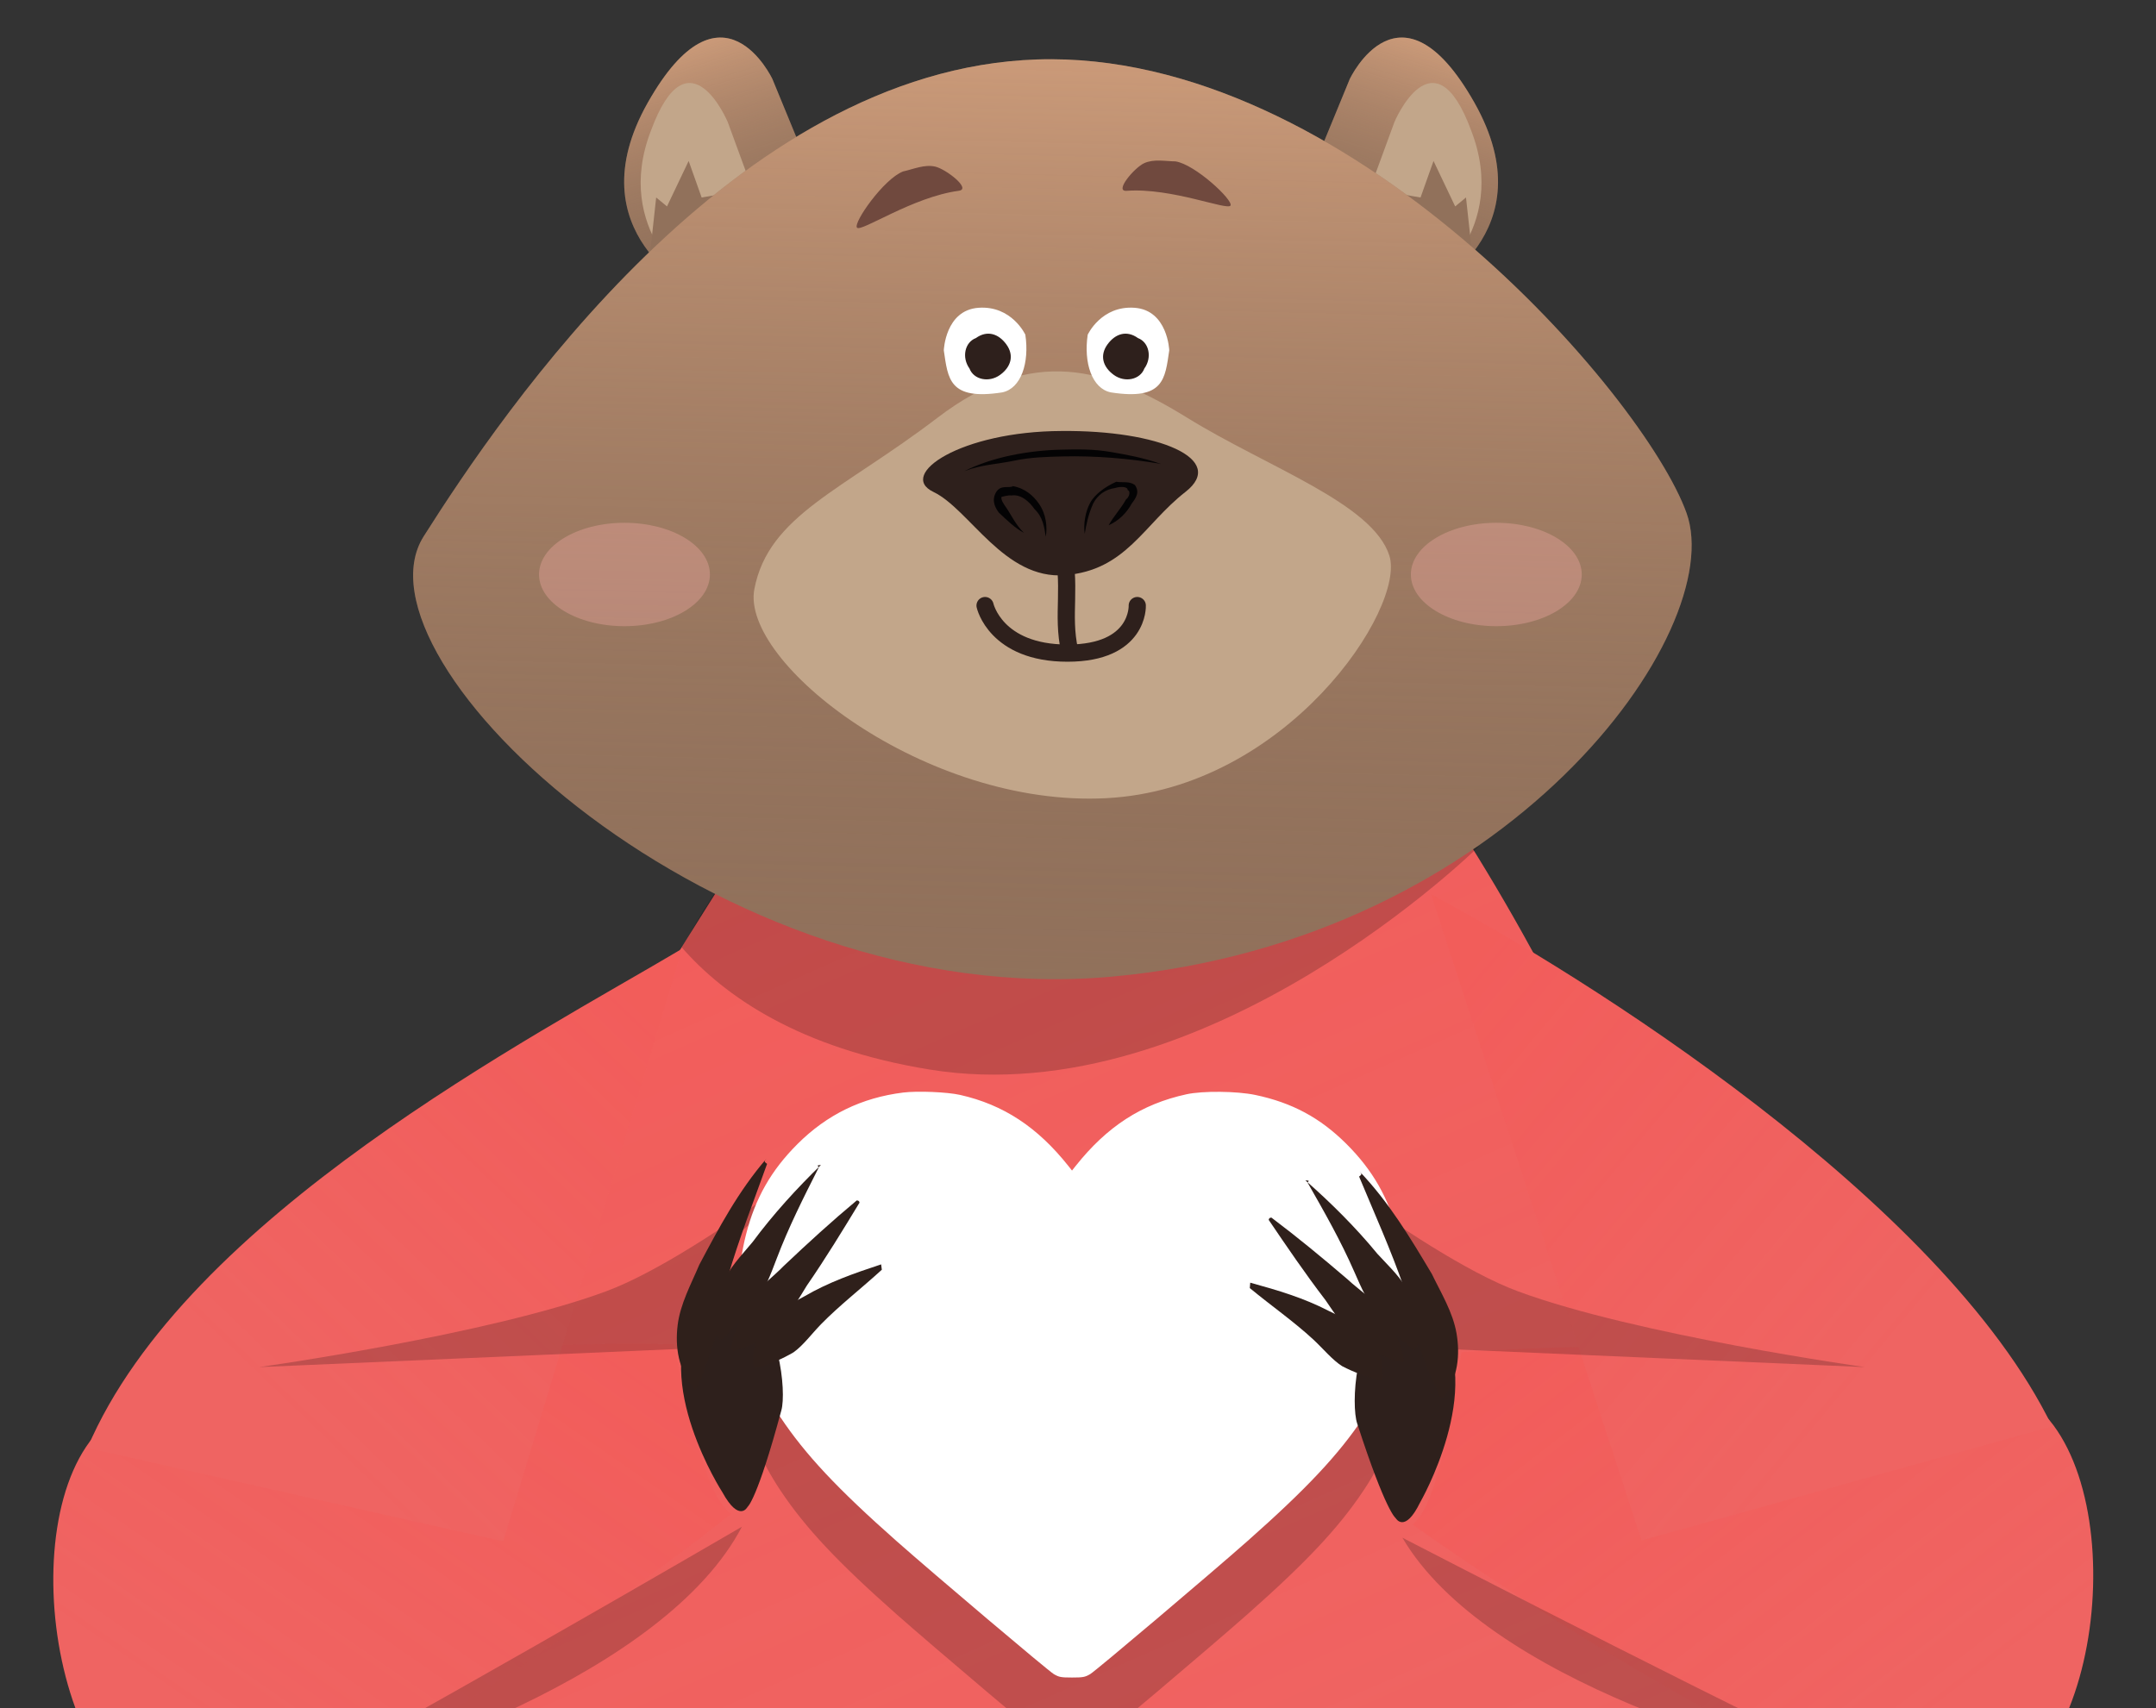 <svg xmlns="http://www.w3.org/2000/svg" fill="none" viewBox="0 0 376 298">
  <rect x="0" y="0" width="376" height="298" fill="#333333" stroke="none"/>
  <path fill="#91715B" d="M302.984 326.032c-9.127-35.127-30.577-130.474-42.9-158.758-39.705-90.329-93.67-117.347-140.479 7.478-12.323 37.865-47.093 143.069-51.2 170.897-1.369 10.493-.456 18.704 5.477 32.39 0 0 1.369 5.475 8.215 17.792v.457c5.932 10.492 15.516 25.547 31.033 46.076 3.651 5.018-28.295-16.423-45.181-8.668-2.282.913-2.739 5.931-.913 7.756 4.564 3.649 13.691 9.124 29.208 12.773 16.886 4.106 31.49 8.668 38.792 11.405 4.108 1.369 8.672 1.825 13.235.913 5.021-.913 9.584-3.65 5.477-10.949-.456-.912-.913-1.825-1.369-3.193-2.282-5.475-.913-12.318 2.738-16.88 18.712-25.091 39.705-14.598 52.027-4.106 5.933 5.018 8.672 12.774 6.39 20.529 0 .457 0 .457-.457.913-4.563 14.142 10.497 15.054 10.497 15.054s21.906.457 46.094.913c16.43.456 19.168.912 24.189-2.281 6.389-3.65 3.194-5.931 1.369-7.756-8.672-9.124-39.249-10.948-44.726-14.598-5.476-3.65 36.054-51.095 36.054-51.095 8.672-9.124 14.605-20.529 16.886-33.303 2.739-13.686 1.37-26.459-.456-33.759Z"/>
  <path fill="url(#a)" fill-opacity=".55" d="M302.984 326.032c-9.127-35.127-30.577-130.474-42.9-158.758-39.705-90.329-93.67-117.347-140.479 7.478-12.323 37.865-47.093 143.069-51.2 170.897-1.369 10.493-.456 18.704 5.477 32.39 0 0 1.369 5.475 8.215 17.792v.457c5.932 10.492 15.516 25.547 31.033 46.076 3.651 5.018-28.295-16.423-45.181-8.668-2.282.913-2.739 5.931-.913 7.756 4.564 3.649 13.691 9.124 29.208 12.773 16.886 4.106 31.49 8.668 38.792 11.405 4.108 1.369 8.672 1.825 13.235.913 5.021-.913 9.584-3.65 5.477-10.949-.456-.912-.913-1.825-1.369-3.193-2.282-5.475-.913-12.318 2.738-16.88 18.712-25.091 39.705-14.598 52.027-4.106 5.933 5.018 8.672 12.774 6.39 20.529 0 .457 0 .457-.457.913-4.563 14.142 10.497 15.054 10.497 15.054s21.906.457 46.094.913c16.43.456 19.168.912 24.189-2.281 6.389-3.65 3.194-5.931 1.369-7.756-8.672-9.124-39.249-10.948-44.726-14.598-5.476-3.65 36.054-51.095 36.054-51.095 8.672-9.124 14.605-20.529 16.886-33.303 2.739-13.686 1.37-26.459-.456-33.759Z"/>
  <path fill="#C2A68A" d="M156.979 164.118c-30.11 23.09-72.538 73.19-73.45 174.697 0 0-5.475 65.783 87.137 66.219 0 0 51.552 3.049 88.962-15.684 19.617-9.584 30.566-30.495 28.285-51.842-4.106-43.565-17.792-130.26-59.308-170.34-19.617-18.297-50.184-19.604-71.626-3.05Z"/>
  <path fill="#000" d="M308.38 334.198c-4.187-6.089-97.805 55.018-153.748 27.4-55.944-27.618-86.388-35.936-88.29-24.9-1.904 11.037 20.549-85.246 20.549-85.246l187.618 22.997s38.057 65.837 33.871 59.749Z" opacity=".57"/>
  <path fill="#EF6462" d="M306.861 332.902c5.708 11.794-7.674-87.132-21.204-126.215-13.531-39.084-39.688-75.1-39.688-75.1-39.454 21.476-110.688 6.589-110.688 6.589-6.436 13.98-37.264 52.888-50.333 99.042-9.007 31.812-17.463 95.303-17.463 95.303 23.976-17.125 71.927 30.065 129.392 30.065 57.466 0 104.275-41.478 109.984-29.684Z"/>
  <path fill="url(#b)" fill-opacity=".2" d="M306.861 332.902c5.708 11.794-7.674-87.132-21.204-126.215-13.531-39.084-39.688-75.1-39.688-75.1-39.454 21.476-110.688 6.589-110.688 6.589-6.436 13.98-37.264 52.888-50.333 99.042-9.007 31.812-17.463 95.303-17.463 95.303 23.976-17.125 71.927 30.065 129.392 30.065 57.466 0 104.275-41.478 109.984-29.684Z"/>
  <path fill="#000" fill-opacity=".2" d="M90.044 235.896c-5.663 20.763-17.555 62.668-17.555 62.668s7.211-39.628 11.162-58.76c7.282-35.257 23.761-60.987 23.761-60.987s-11.706 36.315-17.368 57.079Zm75.782-68.057c-14.318-2.388-29.18-8.228-40.416-13.405-.986 1.859-2.903 4.645-2.903 4.645l-3.616 6.178c7.497 8.584 20.552 17.608 43.16 21.302 48.511 7.928 95.989-39.045 95.989-39.045s-62.031 25.361-92.214 20.325Z"/>
  <path fill="#91715B" d="M248.521 50.983s21.522-10.257 8.599-33.098c-12.924-22.841-21.725-4.097-21.725-4.097l-5.971 14.506 19.097 22.689Z"/>
  <path fill="url(#c)" fill-opacity=".55" d="M248.521 50.983s21.522-10.257 8.599-33.098c-12.924-22.841-21.725-4.097-21.725-4.097l-5.971 14.506 19.097 22.689Z"/>
  <path fill="#C2A68A" d="M248.989 50.1s14.285-9.92 7.6-27.278c-6.543-17.826-13.399-1.55-13.399-1.55l-4.543 12.392L248.989 50.1Z"/>
  <path fill="#91715B" d="m255.666 34.449 1.018 9.297-11.966-9.816 3.02.519 2.265-6.37 3.776 7.928 1.887-1.558ZM121.58 50.983s-21.522-10.257-8.599-33.098c12.924-22.841 21.724-4.097 21.724-4.097l5.972 14.506-19.097 22.689Z"/>
  <path fill="url(#d)" fill-opacity=".55" d="M121.58 50.983s-21.522-10.257-8.599-33.098c12.924-22.841 21.724-4.097 21.724-4.097l5.972 14.506-19.097 22.689Z"/>
  <path fill="#C2A68A" d="M121.111 50.1s-14.285-9.92-7.6-27.278c6.543-17.826 13.399-1.55 13.399-1.55l4.543 12.392L121.111 50.1Z"/>
  <path fill="#91715B" d="m114.435 34.449-1.018 9.297 11.966-9.816-3.02.519-2.265-6.37-3.776 7.928-1.887-1.558Z"/>
  <path fill="#91715B" d="M180.864 10.371C127.97 12.103 87.542 72.007 73.888 93.563c-13.655 21.556 50.917 83.116 120.09 76.794 69.173-6.323 107.497-60.359 100.148-80.864-7.349-20.505-59.335-80.887-113.262-79.122Z"/>
  <path fill="url(#e)" fill-opacity=".55" d="M180.864 10.371C127.97 12.103 87.542 72.007 73.888 93.563c-13.655 21.556 50.917 83.116 120.09 76.794 69.173-6.323 107.497-60.359 100.148-80.864-7.349-20.505-59.335-80.887-113.262-79.122Z"/>
  <path fill="#C2A68A" d="M207.047 72.873c14.101 8.71 32.351 14.932 35.255 24.056 2.903 9.125-17.835 40.647-49.356 42.306-31.522 1.659-63.872-23.642-61.385-36.499 2.488-12.857 15.336-17.18 31.936-29.863 16.599-12.682 29.449-8.71 43.55 0Z"/>
  <path fill="#2E201C" d="M206.741 85.807c-7.325 5.713-10.367 13.687-20.999 14.525-10.631.838-16.635-11.497-22.965-14.525-6.33-3.029 4.81-10.566 22.357-10.624 16.939-.165 28.932 4.91 21.607 10.624Z"/>
  <path fill="#040304" d="M189.17 93.132c-.258-1.721.122-3.89.949-5.42.827-1.532 2.738-2.873 4.554-3.672 1.085.19 2.264-.163 3.254.57.894 1.273.162 2.262-.57 3.251-.826 1.531-2.196 2.968-4.012 3.767.827-1.531 2.196-2.967 3.023-4.499.637-.447.827-1.53.284-1.626.095-.542-.989-.731-2.168-.38-1.722.258-2.996 1.152-3.823 2.683-.922 2.073-1.206 3.7-1.491 5.326Zm-6.792.493c-.258-1.721-.515-3.442-1.952-4.81-.895-1.275-2.332-2.644-4.053-2.386-.543-.095-1.722.257-1.722.257-.095.542.353 1.179.8 1.816.895 1.274 1.694 3.09 3.131 4.458-1.532-.826-2.968-2.195-4.405-3.564-.448-.637-1.342-1.91-.516-3.442.827-1.53 2.359-.704 2.996-1.151 2.169.38 3.606 1.748 4.501 3.022 1.342 1.91 1.505 4.174 1.22 5.8ZM168.17 82.19c4.907-2.493 11.251-3.617 16.863-3.752 2.806-.068 5.612-.135 8.865.434 2.712.475 5.423.95 8.581 2.061-5.422-.95-11.481-1.451-17.093-1.316-2.806.067-5.612.134-8.513.744s-5.707.677-8.703 1.828Z"/>
  <path stroke="#2E201C" stroke-linecap="round" stroke-width="3" d="M185.085 94.029c1.961 8.483 0 12.916 1.464 19.552"/>
  <path fill="#70493E" d="M214.6 35.852c.485-.943-6.149-7.166-9.587-7.698-1.854-.03-3.793-.458-5.479.314-1.687.771-5.281 4.987-3.055 4.82 7.825-.588 17.636 3.507 18.121 2.564Zm-65.146 3.857c-.689-.85 4.689-8.537 8.047-9.802 1.866-.422 3.732-1.266 5.598-.844 1.866.422 6.387 3.916 4.105 4.219-8.024 1.064-17.06 7.276-17.75 6.427Z"/>
  <path fill="#fff" d="M203.913 61.12c-.735 4.928-.879 8.777-10.189 7.327-3.28-.673-4.766-5.134-4.031-10.062 0 0 2.36-5.11 8.166-4.696 5.806.415 6.054 7.43 6.054 7.43Zm-39.316 0c.735 4.928.879 8.777 10.189 7.327 3.28-.673 4.766-5.134 4.031-10.062 0 0-2.36-5.11-8.166-4.696-5.806.415-6.054 7.43-6.054 7.43Z"/>
  <path fill="#2E201C" d="M198.451 58.97c1.95.732 2.51 3.39 1.12 5.317-.733 1.95-3.391 2.51-5.317 1.12-1.926-1.391-2.511-3.391-1.12-5.317 1.391-1.926 3.391-2.51 5.317-1.12Zm-28.253 0c-1.951.732-2.511 3.39-1.12 5.317.732 1.95 3.391 2.51 5.317 1.12 1.926-1.391 2.51-3.391 1.12-5.317-1.391-1.926-3.391-2.51-5.317-1.12Z"/>
  <path stroke="#2E201C" stroke-linecap="round" stroke-width="3" d="M171.792 105.635s1.82 8.296 14.372 8.296c12.551 0 12.171-8.296 12.171-8.296"/>
  <path fill="#000" fill-opacity=".2" fill-rule="evenodd" d="M157.499 203.352c-7.231.901-13.28 3.849-18.417 8.976-4.596 4.587-7.364 9.451-8.973 15.766-2.793 10.967-.762 21.766 6.001 31.904 4.337 6.501 9.929 12.468 20.215 21.568 6.543 5.788 26.485 22.661 27.453 23.228.912.534 1.251.598 3.176.598 1.924 0 2.265-.064 3.177-.597.97-.568 20.957-17.481 27.452-23.231 10.314-9.131 15.884-15.074 20.215-21.566 6.763-10.138 8.794-20.937 6.001-31.904-1.609-6.315-4.377-11.179-8.973-15.766-4.58-4.571-9.483-7.209-15.91-8.56-3.211-.674-9.157-.733-11.984-.119-7.834 1.704-13.857 5.601-19.354 12.522l-.624.786-.624-.786c-5.4-6.801-11.332-10.698-18.888-12.408-2.255-.51-7.427-.724-9.943-.411Z" clip-rule="evenodd"/>
  <path fill="#EF6462" d="M341.289 314.889c-20.164.299-71.17-32.052-94.946-48.949 4.749-3.729 7.128-22.066 8.516-30.084 27.608-1.844 86.312-2.524 100.26 9.51 17.435 15.042 11.375 69.15-13.83 69.523Z"/>
  <path fill="url(#f)" fill-opacity=".2" d="M341.289 314.889c-20.164.299-71.17-32.052-94.946-48.949 4.749-3.729 7.128-22.066 8.516-30.084 27.608-1.844 86.312-2.524 100.26 9.51 17.435 15.042 11.375 69.15-13.83 69.523Z"/>
  <path fill="#EF6462" d="M35.12 317.739c20.154-.709 69.481-35.568 92.382-53.631-4.929-3.488-8.221-21.683-10.008-29.622-27.666-.462-86.33 1.792-99.66 14.508-16.662 15.894-7.905 69.632 17.287 68.745Z"/>
  <path fill="url(#g)" fill-opacity=".2" d="M35.12 317.739c20.154-.709 69.481-35.568 92.382-53.631-4.929-3.488-8.221-21.683-10.008-29.622-27.666-.462-86.33 1.792-99.66 14.508-16.662 15.894-7.905 69.632 17.287 68.745Z"/>
  <path fill="#EF6462" d="M357.886 248.82c-19.17-39.508-81.966-78.868-108.341-92.833L286.28 268.71l71.606-19.89Z"/>
  <path fill="url(#h)" fill-opacity=".2" d="M357.886 248.82c-19.17-39.508-81.966-78.868-108.341-92.833L286.28 268.71l71.606-19.89Z"/>
  <path fill="#EF6462" d="M15.244 252.58c17.172-40.416 78.135-71.848 103.779-87.113L87.754 268.868l-72.51-16.288Z"/>
  <path fill="url(#i)" fill-opacity=".2" d="M15.244 252.58c17.172-40.416 78.135-71.848 103.779-87.113L87.754 268.868l-72.51-16.288Z"/>
  <path fill="#000" fill-opacity=".2" d="m118.5 235.307-73.31 3.17s39.888-5.595 60.48-13.211c17.594-6.508 49.932-33.095 49.932-33.095l-28.81 24.766-8.292 18.37Zm133.424 0 73.31 3.17s-39.888-5.595-60.48-13.211c-17.594-6.508-49.931-33.095-49.931-33.095l28.809 24.766 8.292 18.37Zm-7.352 32.931c26.033 13.457 79.804 40.862 86.617 42.826-22.781-3.916-71.998-17.963-86.617-42.826Zm-115.185-1.917c-25.329 14.741-77.663 44.798-84.369 47.101 22.557-5.05 71.01-21.539 84.369-47.101Z"/>
  <path fill="#fff" fill-rule="evenodd" d="M157.499 190.585c-7.231.901-13.28 3.849-18.417 8.976-4.596 4.587-7.364 9.451-8.973 15.766-2.793 10.967-.762 21.766 6.001 31.904 4.337 6.501 9.929 12.468 20.215 21.568 6.543 5.788 26.485 22.661 27.453 23.228.912.534 1.251.598 3.176.598 1.924 0 2.265-.064 3.177-.597.97-.568 20.957-17.481 27.452-23.231 10.314-9.131 15.884-15.074 20.215-21.566 6.763-10.138 8.794-20.937 6.001-31.904-1.609-6.315-4.377-11.179-8.973-15.766-4.58-4.571-9.483-7.209-15.91-8.56-3.211-.674-9.157-.733-11.984-.119-7.834 1.704-13.857 5.601-19.354 12.522l-.624.786-.624-.786c-5.4-6.801-11.332-10.698-18.888-12.408-2.255-.51-7.427-.724-9.943-.411Z" clip-rule="evenodd"/>
  <path fill="#2E201C" d="M247.67 262.07s11.488-19.897 3.036-31.67c0 0-2.241-5.503-8.354-2.012-6.113 3.49-6.746 16.737-5.662 19.929 5.011 15.481 6.72 16.508 6.72 16.508s1.566 2.787 4.26-2.755Z"/>
  <path fill="#2F201B" d="M237.025 205.243c2.743 6.598 5.522 12.744 7.799 19.304 1.138 3.28 1.345 6.484 2.484 9.764 1.138 3.28 2.314 6.108 3.918 9.426 0 0 .428.49.465.038 2.624-3.428 2.957-7.498 2.321-11.193-.636-3.694-2.705-7.05-4.309-10.368-3.711-6.222-7.422-12.444-12.604-17.876.429.49.429.49-.074.905Z"/>
  <path fill="#2F201B" d="M228.083 206.369c2.874 5.04 5.748 10.081 8.121 15.518 1.186 2.718 2.372 5.436 4.096 7.325 1.688 2.322 3.877 4.249 6.067 6.175l.467.038c1.074-1.66.75-3.434.425-5.208-.324-1.774-.685-3.114-1.511-4.492-1.186-2.719-3.376-4.645-5.53-7.006-3.843-4.683-8.187-8.97-12.566-12.823.932.077.466.039.431.473 0 0 .035-.434 0 0Z"/>
  <path fill="#2F201B" d="M221.261 212.802c3.156 4.654 6.311 9.308 9.905 13.999 1.577 2.327 3.155 4.654 5.207 6.58 2.052 1.926 4.579 3.452 8.056 4.175 0 0 .439.036.474-.401-.628-3.128-2.17-5.892-3.747-8.219-1.578-2.327-4.105-3.853-6.157-5.779-4.544-3.889-8.684-7.304-13.263-10.756 0 0-.439-.036-.475.401Z"/>
  <path fill="#2F201B" d="M217.961 224.691c3.82 3.152 7.679 5.833 11.049 8.949 1.685 1.557 3.332 3.585 5.055 4.672 2.174 1.125 3.936 1.742 6.598 2.433 0 0 .45.036.488-.434.269-3.291-1.339-5.789-2.986-7.817-1.647-2.028-4.309-2.718-6.482-3.842-4.348-2.249-8.771-3.557-13.645-4.902l-.077.941c.038-.471.038-.471 0 0Z"/>
  <path fill="#2E201C" d="M125.984 260.311s-12.468-19.297-4.614-31.478c0 0 1.963-5.608 8.242-2.427 6.28 3.18 7.575 16.379 6.652 19.621-4.232 15.713-5.888 16.823-5.888 16.823s-1.424 2.863-4.392-2.539Z"/>
  <path fill="#2F201B" d="M133.777 203.023c-2.41 6.727-4.879 13.004-6.825 19.67-.973 3.333-1.02 6.543-1.993 9.876-.973 3.333-2.006 6.216-3.442 9.61 0 0-.403.511-.463.061-2.792-3.292-3.327-7.341-2.877-11.063.45-3.721 2.35-7.177 3.786-10.571 3.395-6.399 6.791-12.799 11.695-18.483-.404.511-.404.511.119.9Z"/>
  <path fill="#2F201B" d="M142.764 203.702c-2.618 5.178-5.237 10.356-7.335 15.904-1.049 2.774-2.098 5.548-3.725 7.521-1.57 2.404-3.66 4.437-5.751 6.47l-.464.062c-1.156-1.604-.921-3.392-.685-5.18.235-1.788.528-3.145 1.284-4.563 1.049-2.774 3.14-4.807 5.173-7.273 3.604-4.869 7.729-9.367 11.91-13.435-.927.123-.464.062-.407.494 0 0-.057-.432 0 0Z"/>
  <path fill="#2F201B" d="M149.898 209.788c-2.919 4.806-5.837 9.612-9.193 14.476-1.459 2.403-2.918 4.806-4.872 6.832-1.953 2.027-4.401 3.677-7.837 4.573 0 0-.436.058-.494-.377.471-3.156 1.873-5.993 3.333-8.396 1.459-2.404 3.906-4.053 5.86-6.08 4.343-4.11 8.308-7.729 12.709-11.405 0 0 .436-.057.494.377Z"/>
  <path fill="#2F201B" d="M153.79 221.491c-3.658 3.339-7.378 6.21-10.589 9.49-1.605 1.639-3.148 3.747-4.815 4.919-2.115 1.231-3.844 1.936-6.468 2.759 0 0-.448.059-.509-.409-.433-3.273 1.048-5.848 2.591-7.956 1.544-2.107 4.168-2.93 6.283-4.162 4.229-2.462 8.582-3.99 13.383-5.577l.124.936c-.062-.468-.062-.468 0 0Z"/>
  <ellipse cx="108.907" cy="100.213" fill="#FFAFAE" opacity=".32" rx="14.9" ry="9.018"/>
  <ellipse cx="260.952" cy="100.213" fill="#FFAFAE" opacity=".32" rx="14.9" ry="9.018"/>
  <defs>
    <linearGradient id="a" x1="185.449" x2="185.449" y1="90.165" y2="469.146" gradientUnits="userSpaceOnUse">
      <stop stop-color="#F9BB91"/>
      <stop offset="1" stop-color="#91715B" stop-opacity="0"/>
    </linearGradient>
    <linearGradient id="b" x1="140.094" x2="228.389" y1="130.424" y2="329.526" gradientUnits="userSpaceOnUse">
      <stop stop-color="#FF403E"/>
      <stop offset="1" stop-color="#FF403E" stop-opacity="0"/>
    </linearGradient>
    <linearGradient id="c" x1="252.328" x2="240.152" y1="8.639" y2="48.421" gradientUnits="userSpaceOnUse">
      <stop stop-color="#F9BB91"/>
      <stop offset="1" stop-color="#91715B" stop-opacity="0"/>
    </linearGradient>
    <linearGradient id="d" x1="117.773" x2="129.949" y1="8.639" y2="48.421" gradientUnits="userSpaceOnUse">
      <stop stop-color="#F9BB91"/>
      <stop offset="1" stop-color="#91715B" stop-opacity="0"/>
    </linearGradient>
    <linearGradient id="e" x1="185.64" x2="181.776" y1="10.371" y2="170.79" gradientUnits="userSpaceOnUse">
      <stop stop-color="#F9BB91"/>
      <stop offset="1" stop-color="#91715B" stop-opacity="0"/>
    </linearGradient>
    <linearGradient id="f" x1="272.264" x2="330.41" y1="230.499" y2="306.236" gradientUnits="userSpaceOnUse">
      <stop stop-color="#FF403E"/>
      <stop offset="1" stop-color="#FF403E" stop-opacity="0"/>
    </linearGradient>
    <linearGradient id="g" x1="99.843" x2="45.554" y1="230.006" y2="308.553" gradientUnits="userSpaceOnUse">
      <stop stop-color="#FF403E"/>
      <stop offset="1" stop-color="#FF403E" stop-opacity="0"/>
    </linearGradient>
    <linearGradient id="h" x1="272.502" x2="349.661" y1="148.991" y2="213.602" gradientUnits="userSpaceOnUse">
      <stop stop-color="#FF403E"/>
      <stop offset="1" stop-color="#FF403E" stop-opacity="0"/>
    </linearGradient>
    <linearGradient id="i" x1="94.963" x2="29.092" y1="159.505" y2="228.012" gradientUnits="userSpaceOnUse">
      <stop stop-color="#FF403E"/>
      <stop offset="1" stop-color="#FF403E" stop-opacity="0"/>
    </linearGradient>
  </defs>
</svg>
